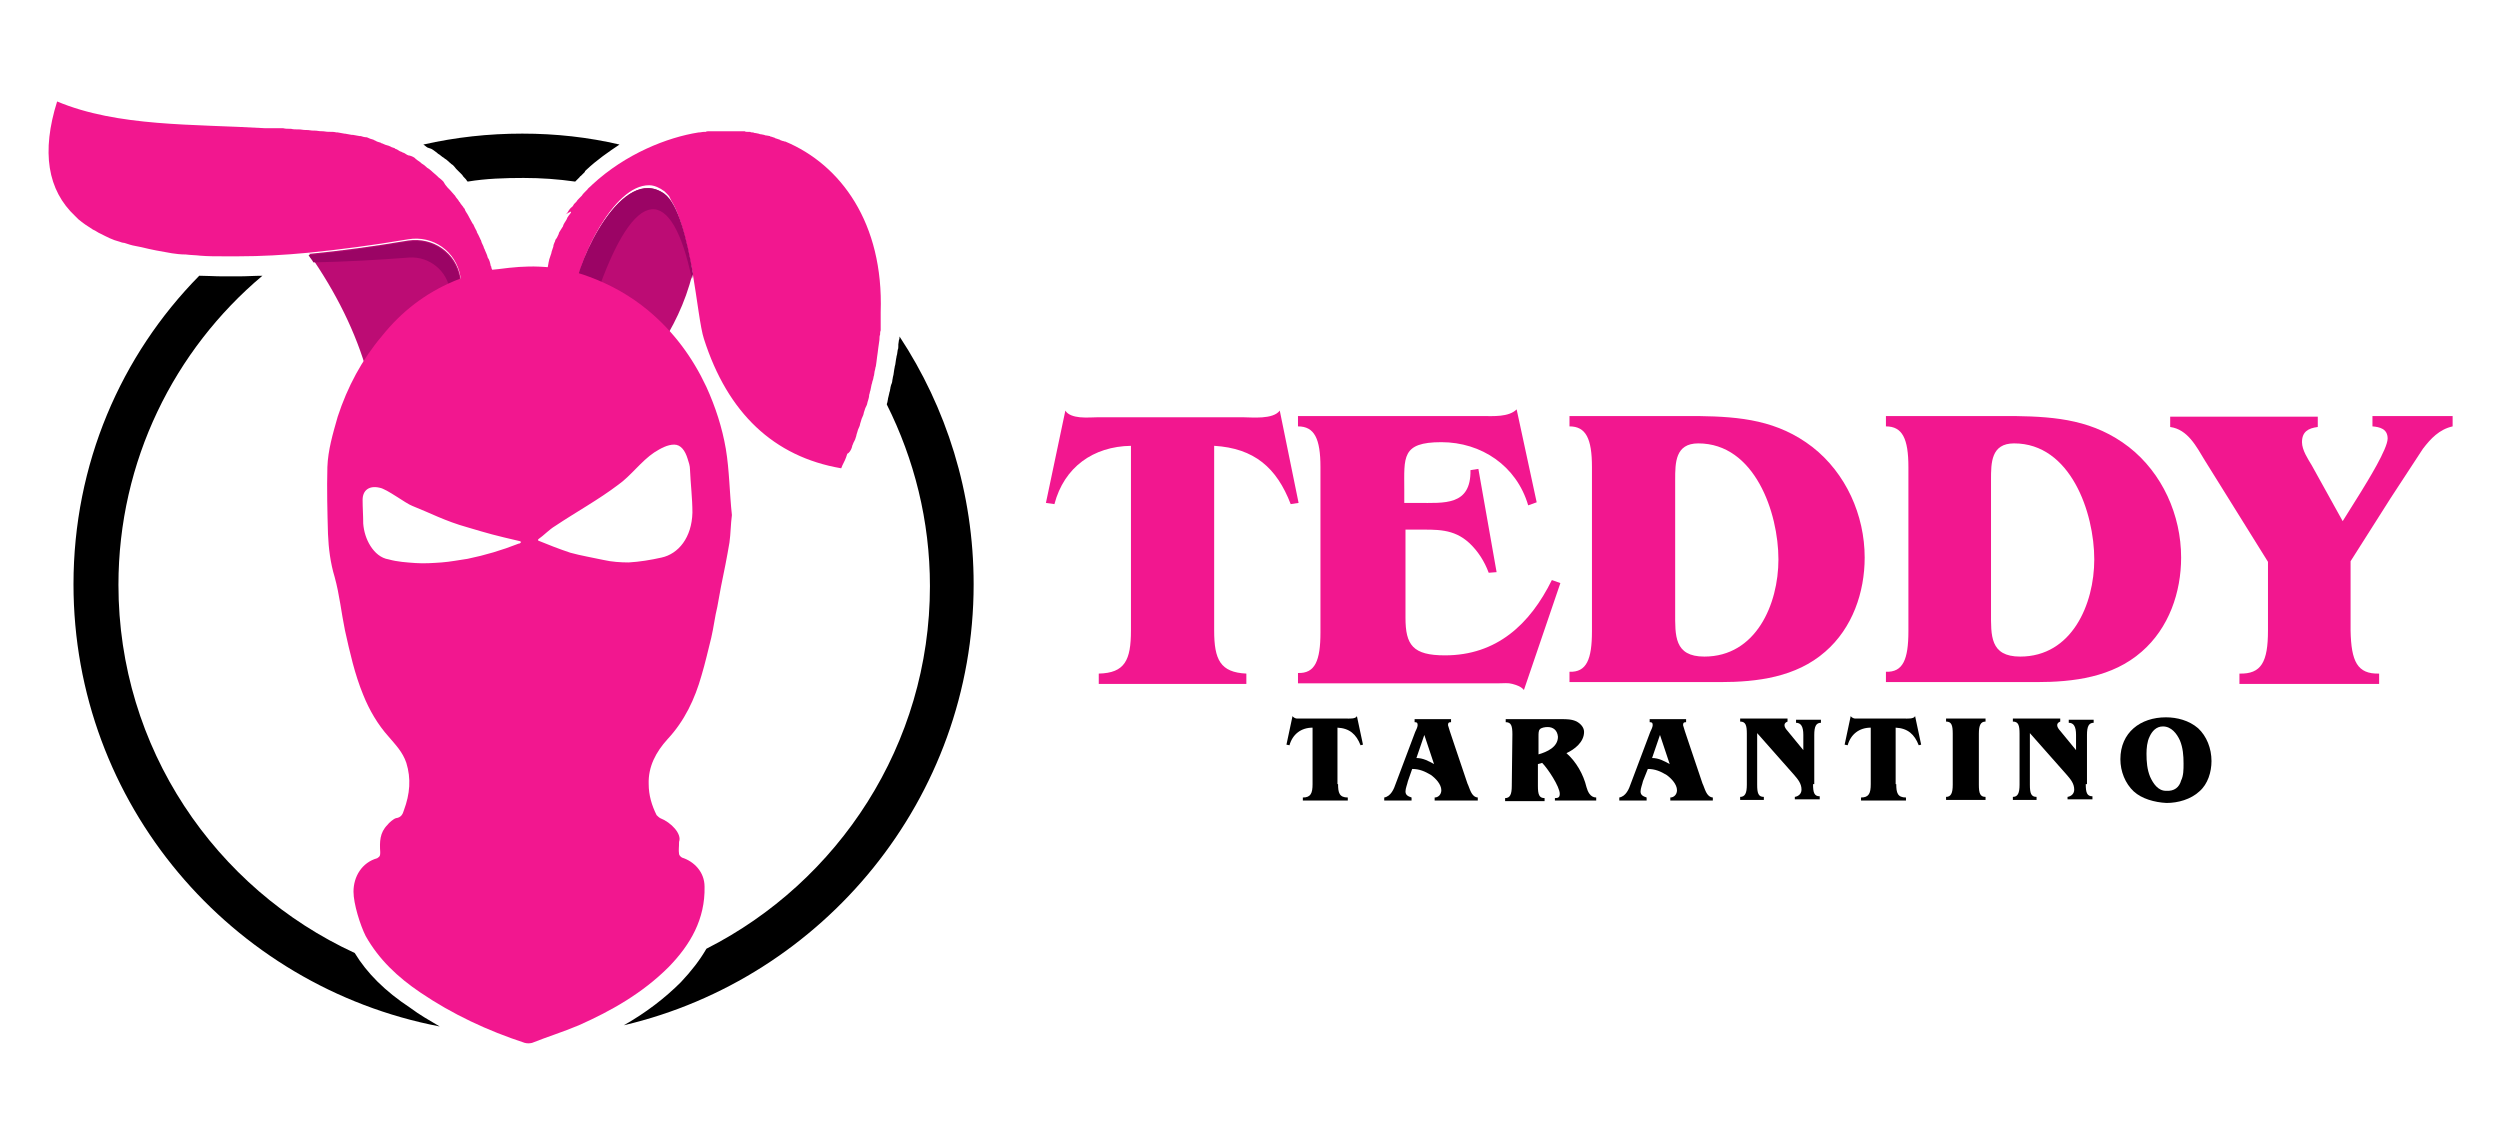 <?xml version="1.0" encoding="utf-8"?>
<!-- Generator: Adobe Illustrator 27.9.0, SVG Export Plug-In . SVG Version: 6.00 Build 0)  -->
<svg version="1.1" id="Layer_1" xmlns="http://www.w3.org/2000/svg" xmlns:xlink="http://www.w3.org/1999/xlink" x="0px" y="0px"
	 viewBox="0 0 411.6 188.4" style="enable-background:new 0 0 411.6 188.4;" xml:space="preserve">
<style type="text/css">
	.st0{fill:#F2178F;}
	.st1{fill-rule:evenodd;clip-rule:evenodd;fill:#F2178F;}
	.st2{fill-rule:evenodd;clip-rule:evenodd;fill:#BC0C74;}
	.st3{fill-rule:evenodd;clip-rule:evenodd;fill:#9B0465;}
</style>
<g>
	<g>
		<path class="st0" d="M199.9,103.8c0,4.8,1,6.9,5.3,7.1v1.7h-24.3v-1.7c4.3-0.1,5.3-2.2,5.3-7.1V73.4c-6.2,0.1-11,3.5-12.6,9.6
			l-1.4-0.2l3.2-15.2c0.4,0.7,1.4,1,2.4,1.1c1.1,0.1,2.2,0,2.9,0h24c1.4,0,4.9,0.4,6-1.1l3.1,15.2l-1.3,0.2c-2.3-6-6-9.2-12.6-9.6
			L199.9,103.8L199.9,103.8z"/>
		<path class="st0" d="M250.9,113.6c-0.5-0.6-1.2-0.8-1.9-1s-1.4-0.1-2.2-0.1h-33.1v-1.7c2.8,0.1,3.7-2,3.7-6.7V76.9
			c0-4.7-1-6.7-3.7-6.7v-1.7h30.4c1.7,0,4.3,0.2,5.6-1.1l3.3,15.3l-1.4,0.5c-1.9-6.5-7.7-10.4-14.3-10.4c-6.6,0-6.1,2.5-6.1,7.8v2.2
			h2.2c4.4,0,8.8,0.5,8.7-5.4l1.3-0.2l3,17l-1.3,0.1c-0.7-1.9-1.8-3.6-3.2-4.9c-2.6-2.4-5.4-2.2-8.7-2.2h-1.8v14.5
			c0,4.5,1.2,6.2,6.5,6.2c8.5,0,14-5.1,17.6-12.4l1.4,0.5L250.9,113.6z"/>
		<path class="st0" d="M262.1,76.9c0-4.7-1-6.7-3.7-6.7v-1.7h21.3c6.9,0.1,13,0.7,18.7,5.1c5.5,4.3,8.6,11.2,8.6,18.2
			c0,5.7-2,11.6-6.5,15.5c-4.8,4.2-11.2,5-17.3,5h-24.8v-1.7c2.8,0.1,3.7-2,3.7-6.7V76.9L262.1,76.9z M275.8,100.8
			c0,3.8-0.2,7.3,4.8,7.3c8.5,0,12.2-8.6,12.2-16c0-7.7-3.9-19.1-13.2-19.1c-3.8,0-3.8,3.2-3.8,6V100.8z"/>
		<path class="st0" d="M314.2,76.9c0-4.7-1-6.7-3.7-6.7v-1.7h21.3c6.9,0.1,13,0.7,18.7,5.1c5.5,4.3,8.6,11.2,8.6,18.2
			c0,5.7-2,11.6-6.5,15.5c-4.8,4.2-11.2,5-17.3,5h-24.8v-1.7c2.8,0.1,3.7-2,3.7-6.7V76.9z M327.8,100.8c0,3.8-0.2,7.3,4.8,7.3
			c8.5,0,12.2-8.6,12.2-16c0-7.7-3.9-19.1-13.2-19.1c-3.8,0-3.8,3.2-3.8,6V100.8z"/>
		<path class="st0" d="M387,103.8c0.1,5.1,1.1,7.2,4.7,7.1v1.7h-23v-1.7c3.6,0.1,4.7-1.9,4.7-7.1V92.5L363,75.8
			c-1.4-2.3-2.8-5.1-5.7-5.5v-1.7h24.3v1.7c-1.6,0.2-2.6,0.8-2.6,2.5c0,1.3,1,2.8,1.6,3.8l5.1,9.2l3-4.8c1.1-1.8,4.4-7.1,4.4-8.8
			c0-1.6-1.3-1.9-2.5-2v-1.7h13.2v1.7c-2.2,0.5-3.6,2-4.9,3.7l-5.3,8.1L387,92.4L387,103.8L387,103.8z"/>
	</g>
	<g>
		<g>
			<path d="M220.3,129.1c0,1.4,0.2,2.2,1.6,2.2v0.5h-7.4v-0.5c1.3,0,1.6-0.7,1.6-2.2v-9.3c-1.9,0-3.3,1.1-3.8,2.9l-0.5-0.1l1-4.7
				c0.1,0.2,0.5,0.4,0.7,0.4c0.4,0,0.7,0,0.8,0h7.3c0.5,0,1.6,0.1,1.8-0.4l1,4.7l-0.4,0.1c-0.7-1.8-1.8-2.8-3.8-2.9v9.3H220.3z"/>
			<path d="M231.8,128.6c-0.1,0.5-0.4,1.2-0.4,1.7c0,0.6,0.4,0.8,1,1v0.5h-4.5v-0.5c1.1-0.2,1.6-1.4,1.9-2.3l3.2-8.5
				c0.1-0.2,0.4-0.8,0.4-1.1c0-0.4-0.1-0.5-0.5-0.5v-0.5h6v0.5c-0.4,0-0.5,0.1-0.5,0.5c0,0.2,1.8,5.4,3.2,9.6
				c0.4,0.8,0.6,2.2,1.7,2.3v0.5h-7.1v-0.5c0.6,0,1.1-0.5,1.1-1.2c0-1-1-2-1.7-2.5c-1-0.6-1.9-1-3.1-1L231.8,128.6z M234.5,121
				l-1.3,3.8c1.1,0,2,0.5,2.9,1L234.5,121z"/>
			<path d="M249,120.9c0-1.4-0.2-2-1.1-2v-0.5h9.2c0.8,0,1.7,0,2.5,0.4c0.7,0.4,1.2,1,1.2,1.7c0,1.7-1.6,2.9-2.9,3.5
				c1.6,1.4,2.8,3.5,3.3,5.6c0.2,0.7,0.6,1.7,1.6,1.7v0.5h-6.8v-0.4c0.5,0,0.8-0.1,0.8-0.7c0-1.2-2-4.2-2.9-5.1l-0.7,0.2v3.6
				c0,1.4,0.2,2,1.1,2v0.5h-6.5v-0.5c0.8,0,1.1-0.6,1.1-2L249,120.9L249,120.9z M254.8,119.7c-0.4,0-1.1,0.1-1.3,0.4
				c-0.2,0.2-0.2,0.7-0.2,1.1v3c1.4-0.4,3.2-1.2,3.2-2.9C256.4,120.2,255.7,119.7,254.8,119.7z"/>
			<path d="M270.5,128.6c-0.1,0.5-0.4,1.2-0.4,1.7c0,0.6,0.4,0.8,1,1v0.5h-4.5v-0.5c1.1-0.2,1.6-1.4,1.9-2.3l3.2-8.5
				c0.1-0.2,0.4-0.8,0.4-1.1c0-0.4-0.1-0.5-0.5-0.5v-0.5h6v0.5c-0.4,0-0.5,0.1-0.5,0.5c0,0.2,1.8,5.4,3.2,9.6
				c0.4,0.8,0.6,2.2,1.7,2.3v0.5H275v-0.5c0.6,0,1.1-0.5,1.1-1.2c0-1-1-2-1.7-2.5c-1-0.6-1.9-1-3.1-1L270.5,128.6z M273.3,121
				l-1.3,3.8c1.1,0,2,0.5,2.9,1L273.3,121z"/>
			<path d="M298.5,129.1c0,1.4,0.2,2,1.1,2v0.5h-4.1v-0.4c0.6-0.1,1.1-0.5,1.1-1.2c0-1-0.6-1.7-1.2-2.4l-6.1-6.9v8.5
				c0,1.4,0.2,2,1.1,2v0.5h-3.9v-0.5c0.8,0,1.1-0.6,1.1-2v-8.4c0-1.4-0.2-2-1.1-2v-0.5h7.8v0.5c-0.2,0.1-0.5,0.2-0.5,0.6
				c0,0.5,0.6,1,0.8,1.3l2.3,2.8V121c0-1.4-0.4-2-1.2-2v-0.5h4.1v0.5c-0.8,0-1.1,0.6-1.1,2v8.1H298.5z"/>
			<path d="M312.2,129.1c0,1.4,0.2,2.2,1.6,2.2v0.5h-7.4v-0.5c1.3,0,1.6-0.7,1.6-2.2v-9.3c-1.9,0-3.3,1.1-3.8,2.9l-0.5-0.1l1-4.7
				c0.1,0.2,0.5,0.4,0.7,0.4c0.4,0,0.7,0,0.8,0h7.3c0.5,0,1.6,0.1,1.8-0.4l1,4.7l-0.4,0.1c-0.7-1.8-1.8-2.8-3.8-2.9v9.3H312.2z"/>
			<path d="M325.8,129.2c0,1.4,0.2,2,1.1,2v0.5h-6.5v-0.5c0.8,0,1.1-0.6,1.1-2v-8.4c0-1.4-0.2-2-1.1-2v-0.5h6.5v0.5
				c-0.8,0-1.1,0.6-1.1,2V129.2z"/>
			<path d="M343.4,129.1c0,1.4,0.2,2,1.1,2v0.5h-4.1v-0.4c0.6-0.1,1.1-0.5,1.1-1.2c0-1-0.6-1.7-1.2-2.4l-6.1-6.9v8.5
				c0,1.4,0.2,2,1.1,2v0.5h-3.9v-0.5c0.8,0,1.1-0.6,1.1-2v-8.4c0-1.4-0.2-2-1.1-2v-0.5h7.8v0.5c-0.2,0.1-0.5,0.2-0.5,0.6
				c0,0.5,0.6,1,0.8,1.3l2.3,2.8V121c0-1.4-0.4-2-1.2-2v-0.5h4.1v0.5c-0.8,0-1.1,0.6-1.1,2v8.1H343.4z"/>
			<path d="M351.3,130.3c-1.4-1.3-2.2-3.3-2.2-5.3c0-4.4,3.3-6.9,7.5-6.9c1.8,0,3.8,0.5,5.3,1.8c1.4,1.3,2.2,3.3,2.2,5.4
				c0,1.8-0.6,3.8-2,5c-1.4,1.3-3.5,1.9-5.4,1.9C354.7,132.1,352.6,131.5,351.3,130.3z M359.1,128.5c0.4-0.8,0.4-1.8,0.4-2.8
				c0-1.3-0.1-2.6-0.6-3.8c-0.5-1.1-1.4-2.3-2.8-2.3c-1.1,0-1.8,0.8-2.2,1.7c-0.4,0.8-0.5,1.9-0.5,2.8c0,1.3,0.1,2.6,0.6,3.8
				c0.5,1.1,1.3,2.3,2.6,2.3C358,130.3,358.8,129.6,359.1,128.5z"/>
		</g>
	</g>
	<g>
		<g>
			<g>
				<path d="M110.5,33.1L110.5,33.1L110.5,33.1z"/>
				<path d="M71,24.5c0.4,0.2,0.7,0.5,1,0.7l0.1,0.1c0.4,0.2,0.6,0.5,1,0.7l0.1,0.1c0.4,0.2,0.6,0.5,1,0.8l0.1,0.1
					c0.4,0.2,0.6,0.6,0.8,0.8l0.1,0.1c0.2,0.2,0.6,0.6,0.8,0.8l0.1,0.1c0.2,0.4,0.6,0.6,0.8,1l0.1,0.1c3-0.5,6.1-0.6,9.2-0.6
					c2.9,0,5.7,0.2,8.5,0.6c0.2-0.2,0.4-0.4,0.6-0.6l0.1-0.1c0.1-0.1,0.1-0.2,0.2-0.2c0.2-0.2,0.5-0.5,0.7-0.7l0-0.1l0.1-0.1
					l0.1-0.1c1.8-1.7,3.7-3,5.5-4.2c-5.1-1.2-10.5-1.8-16-1.8c-5.6,0-11,0.6-16.3,1.8c0.2,0.1,0.5,0.4,0.7,0.5L71,24.5z"/>
				<path d="M58.4,156.9c-23-10.6-38.9-33.8-38.9-60.6c0-20.4,9.2-38.7,23.7-50.9c-1.3,0-2.6,0.1-3.9,0.1c-0.5,0-1,0-1.3,0
					c-0.5,0-0.8,0-1.3,0c-1.3,0-2.6-0.1-3.8-0.1h-0.1C19.9,58.5,12.1,76.4,12.1,96.2c0,36.1,25.9,66.2,60.3,72.8
					c-1.7-1-3.3-1.9-4.9-3.1C63.4,163.2,60.4,160.2,58.4,156.9z"/>
				<path d="M160.3,96.2c0-15.1-4.5-29.1-12.2-40.8l0,0c0,0.2,0,0.4-0.1,0.6c0,0.2-0.1,0.5-0.1,0.7V57c0,0.2,0,0.4-0.1,0.6
					c0,0.2-0.1,0.5-0.1,0.7l-0.1,0.4c0,0.2-0.1,0.4-0.1,0.6c0,0.2-0.1,0.5-0.1,0.7l-0.1,0.4c0,0.2-0.1,0.4-0.1,0.6
					c0,0.2-0.1,0.5-0.1,0.7l-0.1,0.4c0,0.2-0.1,0.4-0.1,0.6c0,0.2-0.1,0.5-0.2,0.7l-0.1,0.4c0,0.2-0.1,0.4-0.1,0.6
					c-0.1,0.2-0.1,0.5-0.2,0.8l-0.1,0.4c0,0.2-0.1,0.4-0.1,0.6c0,0.1-0.1,0.2-0.1,0.4c4.5,9,7.1,19.1,7.1,29.9
					c0,26.1-15.1,48.7-36.8,59.7c-1.1,1.9-2.5,3.7-4.2,5.5c-2.6,2.6-5.7,5-9.4,7.1C135.5,161.1,160.3,131.5,160.3,96.2z"/>
			</g>
		</g>
		<g>
			<path class="st1" d="M81.3,45.8c0-0.1,0-0.1,0-0.2v-0.1c-0.1-0.5-0.2-1-0.4-1.4v-0.1c0-0.1,0-0.1-0.1-0.2c-0.1-0.5-0.2-1-0.5-1.4
				l0,0c-0.1-0.5-0.4-1-0.5-1.3c0-0.1,0-0.1-0.1-0.2c-0.1-0.5-0.4-0.8-0.5-1.3c0-0.1-0.1-0.1-0.1-0.2c-0.2-0.5-0.4-0.8-0.6-1.2
				c0,0,0,0,0-0.1c-0.2-0.4-0.4-0.7-0.6-1.2l-0.1-0.1c-0.2-0.4-0.4-0.7-0.6-1.1c0-0.1-0.1-0.1-0.1-0.2c-0.2-0.4-0.5-0.7-0.6-1.1
				c0,0,0-0.1-0.1-0.1c-0.2-0.4-0.5-0.6-0.7-1l-0.1-0.1c-0.2-0.4-0.5-0.6-0.7-1l-0.1-0.1c-0.2-0.2-0.5-0.6-0.7-0.8l-0.1-0.1
				c-0.2-0.2-0.5-0.5-0.7-0.8L73,29.9c-0.2-0.2-0.5-0.5-0.8-0.7L72,29c-0.2-0.2-0.6-0.5-0.8-0.7l-0.1-0.1c-0.2-0.2-0.6-0.5-0.8-0.6
				c0,0,0,0-0.1-0.1c-0.2-0.2-0.6-0.5-0.8-0.6l-0.1-0.1c-0.2-0.2-0.6-0.4-0.8-0.6c0,0-0.1,0-0.1-0.1c-0.2-0.2-0.6-0.4-1-0.5
				c0,0,0,0-0.1,0c-0.4-0.1-0.6-0.4-1-0.5c-0.1,0-0.1-0.1-0.2-0.1c-0.4-0.1-0.6-0.4-1-0.5c0,0-0.1,0-0.1-0.1c-0.4-0.1-0.6-0.2-1-0.4
				l0,0c-0.4-0.1-0.7-0.2-1.1-0.4c-0.1,0-0.1,0-0.2-0.1c-0.4-0.1-0.7-0.2-1-0.4c-0.1,0-0.1,0-0.2-0.1c-0.4-0.1-0.7-0.2-1.1-0.4l0,0
				c-0.4,0-0.7-0.1-1-0.2c-0.1,0-0.1,0-0.2,0c-0.4-0.1-0.7-0.1-1.1-0.2c-0.1,0-0.1,0-0.2,0c-0.4-0.1-0.7-0.1-1.1-0.2c0,0,0,0-0.1,0
				c-0.4-0.1-0.7-0.1-1.1-0.2c-0.1,0-0.1,0-0.2,0c-0.4-0.1-0.7-0.1-1.1-0.1c-0.1,0-0.1,0-0.2,0c-0.4,0-0.7-0.1-1.1-0.1h-0.1
				c-0.4,0-0.7-0.1-1.1-0.1c-0.1,0-0.1,0-0.2,0c-0.4,0-0.7-0.1-1.1-0.1c-0.1,0-0.2,0-0.2,0c-0.4,0-0.7-0.1-1.1-0.1
				c-0.1,0-0.1,0-0.2,0c-0.4,0-0.7,0-1.1-0.1c-0.1,0-0.1,0-0.2,0c-0.4,0-0.7,0-1.1-0.1c-0.1,0-0.2,0-0.2,0c-0.4,0-0.7,0-1.2,0
				c-0.1,0-0.1,0-0.2,0c-0.4,0-0.7,0-1.1,0c-0.1,0-0.1,0-0.2,0c0,0,0,0-0.1,0l0,0c-11.7-0.7-24.2-0.2-34.2-4.4l0,0l0,0
				C6.8,25,7.8,31.3,12.4,35.6c0.1,0.1,0.4,0.4,0.5,0.5c0.7,0.6,1.6,1.2,2.4,1.7c0.5,0.2,0.8,0.5,1.3,0.7c1,0.5,1.9,1,3.1,1.3
				c0.2,0.1,0.6,0.2,0.8,0.2c0.6,0.2,1.2,0.4,1.8,0.5c0.4,0.1,0.6,0.1,1,0.2c1.6,0.4,3.2,0.7,5,1c0.7,0.1,1.4,0.2,2.3,0.2
				c0.7,0.1,1.6,0.1,2.4,0.2c1.2,0.1,2.4,0.1,3.7,0.1c0.5,0,0.8,0,1.3,0c0.5,0,0.8,0,1.3,0c3.6,0,7.4-0.2,11.6-0.6l0,0l0,0l0,0
				c5-0.5,10.4-1.2,16.3-2.2c4.1-0.7,7.9,2,8.6,6.1c0.1,0.7,0.2,1.4,0.2,2.3c1.7-0.4,3.5-0.6,5.6-0.7C81.5,46.9,81.4,46.3,81.3,45.8
				z"/>
			<path class="st2" d="M114,45.1c-1-5.6-2.4-11.5-4.7-13.2C102.5,27,95.1,42.8,94.6,48c7.2,1.4,11.1,4.9,13.9,9.4
				C110.7,54,112.8,50,114,45.1L114,45.1z"/>
			<path class="st2" d="M76,48c0-0.8-0.1-1.6-0.2-2.3c-0.7-4.1-4.5-6.7-8.6-6.1c-5.9,1-11.2,1.7-16.3,2.2c4.4,6.3,7.7,12.9,9.6,19.7
				C63.2,55,67,50,76,48L76,48z"/>
			<path class="st1" d="M140.2,73.8c0.1-0.2,0.1-0.5,0.2-0.6c0.1-0.4,0.4-0.7,0.5-1.2c0.1-0.2,0.1-0.5,0.2-0.7
				c0.1-0.4,0.2-0.7,0.4-1.1c0.1-0.2,0.1-0.5,0.2-0.7c0.1-0.4,0.2-0.7,0.4-1.1c0.1-0.2,0.1-0.5,0.2-0.7c0.1-0.4,0.2-0.6,0.4-1
				c0.1-0.2,0.1-0.5,0.2-0.7c0.1-0.4,0.2-0.6,0.2-1c0.1-0.2,0.1-0.5,0.2-0.7c0.1-0.4,0.1-0.6,0.2-1c0.1-0.2,0.1-0.5,0.2-0.7
				c0.1-0.2,0.1-0.6,0.2-0.8c0-0.2,0.1-0.5,0.1-0.7c0.1-0.2,0.1-0.6,0.2-0.8c0-0.2,0.1-0.5,0.1-0.7s0.1-0.6,0.1-0.8
				c0-0.2,0.1-0.5,0.1-0.7s0.1-0.6,0.1-0.8c0-0.2,0.1-0.5,0.1-0.7s0.1-0.5,0.1-0.8c0-0.2,0-0.5,0.1-0.7c0-0.2,0-0.5,0.1-0.7
				c0-0.2,0-0.5,0-0.7c0-0.2,0-0.5,0-0.7c0-0.2,0-0.5,0-0.7c0-0.2,0-0.5,0-0.7c0-0.1,0-0.1,0-0.2l0,0c0.5-14.7-6.6-24.3-15.7-28.1
				h-0.1c-0.2-0.1-0.5-0.1-0.6-0.2c-0.1,0-0.1,0-0.2-0.1c-0.2-0.1-0.4-0.1-0.6-0.2c-0.1,0-0.1,0-0.2-0.1c-0.2-0.1-0.4-0.1-0.6-0.2
				c-0.1,0-0.2,0-0.2-0.1c-0.2,0-0.4-0.1-0.6-0.1c-0.1,0-0.2,0-0.4-0.1c-0.1,0-0.4-0.1-0.5-0.1s-0.2,0-0.4-0.1
				c-0.1,0-0.4-0.1-0.5-0.1s-0.2,0-0.4-0.1c-0.1,0-0.4,0-0.5-0.1c-0.1,0-0.2,0-0.4,0c-0.1,0-0.4,0-0.5-0.1c-0.1,0-0.2,0-0.5,0
				c-0.1,0-0.4,0-0.5,0c-0.1,0-0.2,0-0.5,0c-0.1,0-0.4,0-0.5,0s-0.4,0-0.5,0s-0.2,0-0.5,0c-0.1,0-0.4,0-0.5,0s-0.2,0-0.4,0
				c-0.1,0-0.4,0-0.5,0s-0.2,0-0.4,0c-0.2,0-0.4,0-0.6,0c-0.1,0-0.2,0-0.4,0c-0.2,0-0.5,0-0.6,0.1c-0.1,0-0.2,0-0.2,0
				c-0.4,0-0.6,0.1-1,0.1c-5.1,0.8-12,3.5-17.5,8.6l0,0l0,0c-0.1,0.1-0.1,0.1-0.2,0.2c-0.2,0.2-0.5,0.4-0.6,0.6
				c-0.1,0.1-0.2,0.2-0.4,0.4c-0.1,0.1-0.4,0.4-0.5,0.6c-0.1,0.1-0.2,0.2-0.4,0.4c-0.1,0.1-0.4,0.4-0.5,0.6
				c-0.1,0.1-0.2,0.2-0.4,0.4c-0.1,0.2-0.2,0.4-0.5,0.6c-0.1,0.1-0.2,0.2-0.4,0.5c-0.1,0.2-0.2,0.4-0.5,0.6C94.2,34.7,94,34.8,94,35
				c-0.1,0.2-0.4,0.5-0.5,0.7c-0.1,0.1-0.1,0.2-0.2,0.4c-0.2,0.4-0.5,0.7-0.6,1.1c0,0.1-0.1,0.2-0.1,0.2c-0.1,0.2-0.4,0.6-0.5,0.8
				c-0.1,0.1-0.1,0.4-0.2,0.5c-0.1,0.2-0.2,0.5-0.4,0.7c-0.1,0.1-0.1,0.4-0.2,0.5c-0.1,0.2-0.2,0.5-0.2,0.7
				c-0.1,0.2-0.1,0.4-0.2,0.6c-0.1,0.2-0.1,0.5-0.2,0.7c-0.1,0.2-0.1,0.4-0.2,0.6c-0.1,0.2-0.1,0.5-0.2,0.8c0,0.2-0.1,0.4-0.1,0.6
				c-0.1,0.2-0.1,0.6-0.2,1c0,0.2-0.1,0.4-0.1,0.6c-0.1,0.5-0.1,0.8-0.2,1.3V47c1.9,0.1,3.6,0.4,5.1,0.6l0,0l0,0
				c0.4-4.5,6.1-17.2,12.1-17.1c0.8,0,1.7,0.4,2.5,1l0,0l0,0l0,0c0.1,0.1,0.2,0.2,0.4,0.4l0.1,0.1c0.1,0.1,0.1,0.2,0.2,0.2
				c0,0,0.1,0.1,0.1,0.2c0.1,0.1,0.1,0.2,0.2,0.4c0,0.1,0.1,0.1,0.1,0.2c1.6,2.5,2.6,7.2,3.5,11.7c0.8,4.7,1.3,9.3,1.9,11.1
				c3.9,12.2,11.5,19.4,22.6,21.3c0.2-0.6,0.6-1.2,0.8-1.8c0.1-0.2,0.1-0.4,0.2-0.6C139.8,74.6,140.1,74.1,140.2,73.8z"/>
			<g>
				<path class="st3" d="M67.1,39.8c-5.9,1-11.2,1.7-16.3,2.2c0.2,0.4,0.6,0.8,0.8,1.2c5.3-0.1,10.5-0.4,15.8-0.8
					c3.3-0.2,6.3,2.2,6.7,5.6c0,0.2,0,0.5,0,0.7c0.6-0.1,1.1-0.2,1.8-0.5c0-0.8-0.1-1.6-0.2-2.3C75,41.8,71.2,39.1,67.1,39.8z"/>
				<path class="st3" d="M109.4,31.9C102.5,27,95.1,42.8,94.6,48c0.1,0,0.2,0,0.4,0.1c1.1,0.2,2.2,0.5,3.1,0.8l0,0
					c6.5-19.1,12.6-18.4,15.8-3c0.1-0.2,0.1-0.5,0.2-0.8C113.1,39.4,111.7,33.6,109.4,31.9z"/>
			</g>
		</g>
		<g>
			<path class="st0" d="M119.5,73.9c-0.6-3.5-1.7-6.9-3.2-10.2c-2.3-4.9-5.4-9.1-9.6-12.6c-2.9-2.4-6.1-4.2-9.6-5.5
				c-2.6-1-5.5-1.6-8.3-1.7c-2.3-0.1-4.4,0.1-6.7,0.4c-2.6,0.2-5,1-7.4,2c-4.7,2-8.6,5-11.8,9c-3.3,3.9-5.7,8.4-7.3,13.3
				c-0.8,2.8-1.6,5.5-1.7,8.3c-0.1,3.7,0,7.4,0.1,11c0.1,2.4,0.4,4.8,1.1,7.1c0.8,2.9,1.1,5.9,1.7,8.8c0.8,3.6,1.6,7.2,3,10.6
				c1,2.5,2.4,4.9,4.2,6.9c1.1,1.3,2.3,2.5,2.9,4.3c0.8,2.6,0.6,5.1-0.4,7.8c-0.2,0.7-0.5,1.2-1.3,1.3c-0.4,0.1-1.2,0.8-1.4,1.1
				c-1.3,1.3-1.3,2.8-1.2,4.5c0,0.5,0,0.7-0.5,1c-2.5,0.7-3.9,3-3.9,5.5c0,2,1.1,5.5,2,7.3c2.2,3.9,5.3,6.8,9,9.3
				c5.3,3.6,11.1,6.3,17.2,8.3c0.4,0.1,0.8,0.1,1.2,0c2.5-1,5.1-1.8,7.7-2.9c5.4-2.4,10.5-5.3,14.8-9.6c3.6-3.7,6-7.9,5.9-13.2
				c0-2.5-1.8-4.2-3.7-4.8c-0.2-0.1-0.5-0.4-0.5-0.6c-0.1-0.7,0-1,0-2c0.5-1.3-1.3-3.2-3.1-3.9c-0.2-0.1-0.5-0.4-0.6-0.5
				c-0.8-1.6-1.3-3.3-1.3-5.1c-0.1-2.9,1.2-5.3,3.1-7.4c2.8-3,4.5-6.6,5.6-10.5c0.6-2,1.1-4.2,1.6-6.2c0.4-1.7,0.6-3.5,1-5.1
				c0.2-1.1,0.4-2.2,0.6-3.3c0.5-2.4,1-4.9,1.4-7.3c0.2-1.4,0.2-3,0.4-4.5C120.1,81.1,120.1,77.5,119.5,73.9z M85.4,89.5
				c-2.8,1.1-5.5,1.9-8.4,2.5c-1.4,0.2-2.9,0.5-4.3,0.6c-1.4,0.1-2.9,0.2-4.3,0.1c-1.4-0.1-3-0.2-4.4-0.6c-1.3-0.2-2.3-1.1-3-2.2
				s-1.1-2.4-1.2-3.7c0-1.3-0.1-2.6-0.1-3.9c0-1.6,1.1-2.4,2.8-2c1.2,0.2,4.3,2.6,5.4,3c2.8,1.1,5.4,2.5,9,3.5
				c3.7,1.1,4.4,1.3,8.7,2.3c0,0,0.1,0.1,0.2,0.1C85.7,89.4,85.6,89.5,85.4,89.5z M108.9,91.8c-1.8,0.4-3.6,0.7-5.4,0.8
				c-1.3,0-2.8-0.1-4.1-0.4c-1.8-0.4-3.7-0.7-5.5-1.2c-1.8-0.6-3.6-1.3-5.3-2c0-0.1,0-0.1,0-0.2c1-0.7,1.8-1.6,2.8-2.2
				c3.6-2.4,7.1-4.3,10.4-6.8c2-1.4,3.8-3.9,5.9-5.3c1.1-0.7,2.2-1.3,3.3-1.3c1.1,0,1.8,1,2.2,2.3c0.2,0.6,0.4,1.2,0.4,1.8
				c0.1,2.4,0.4,4.7,0.4,7.1C113.9,88.5,111.7,91.2,108.9,91.8z"/>
		</g>
	</g>
</g>
</svg>

